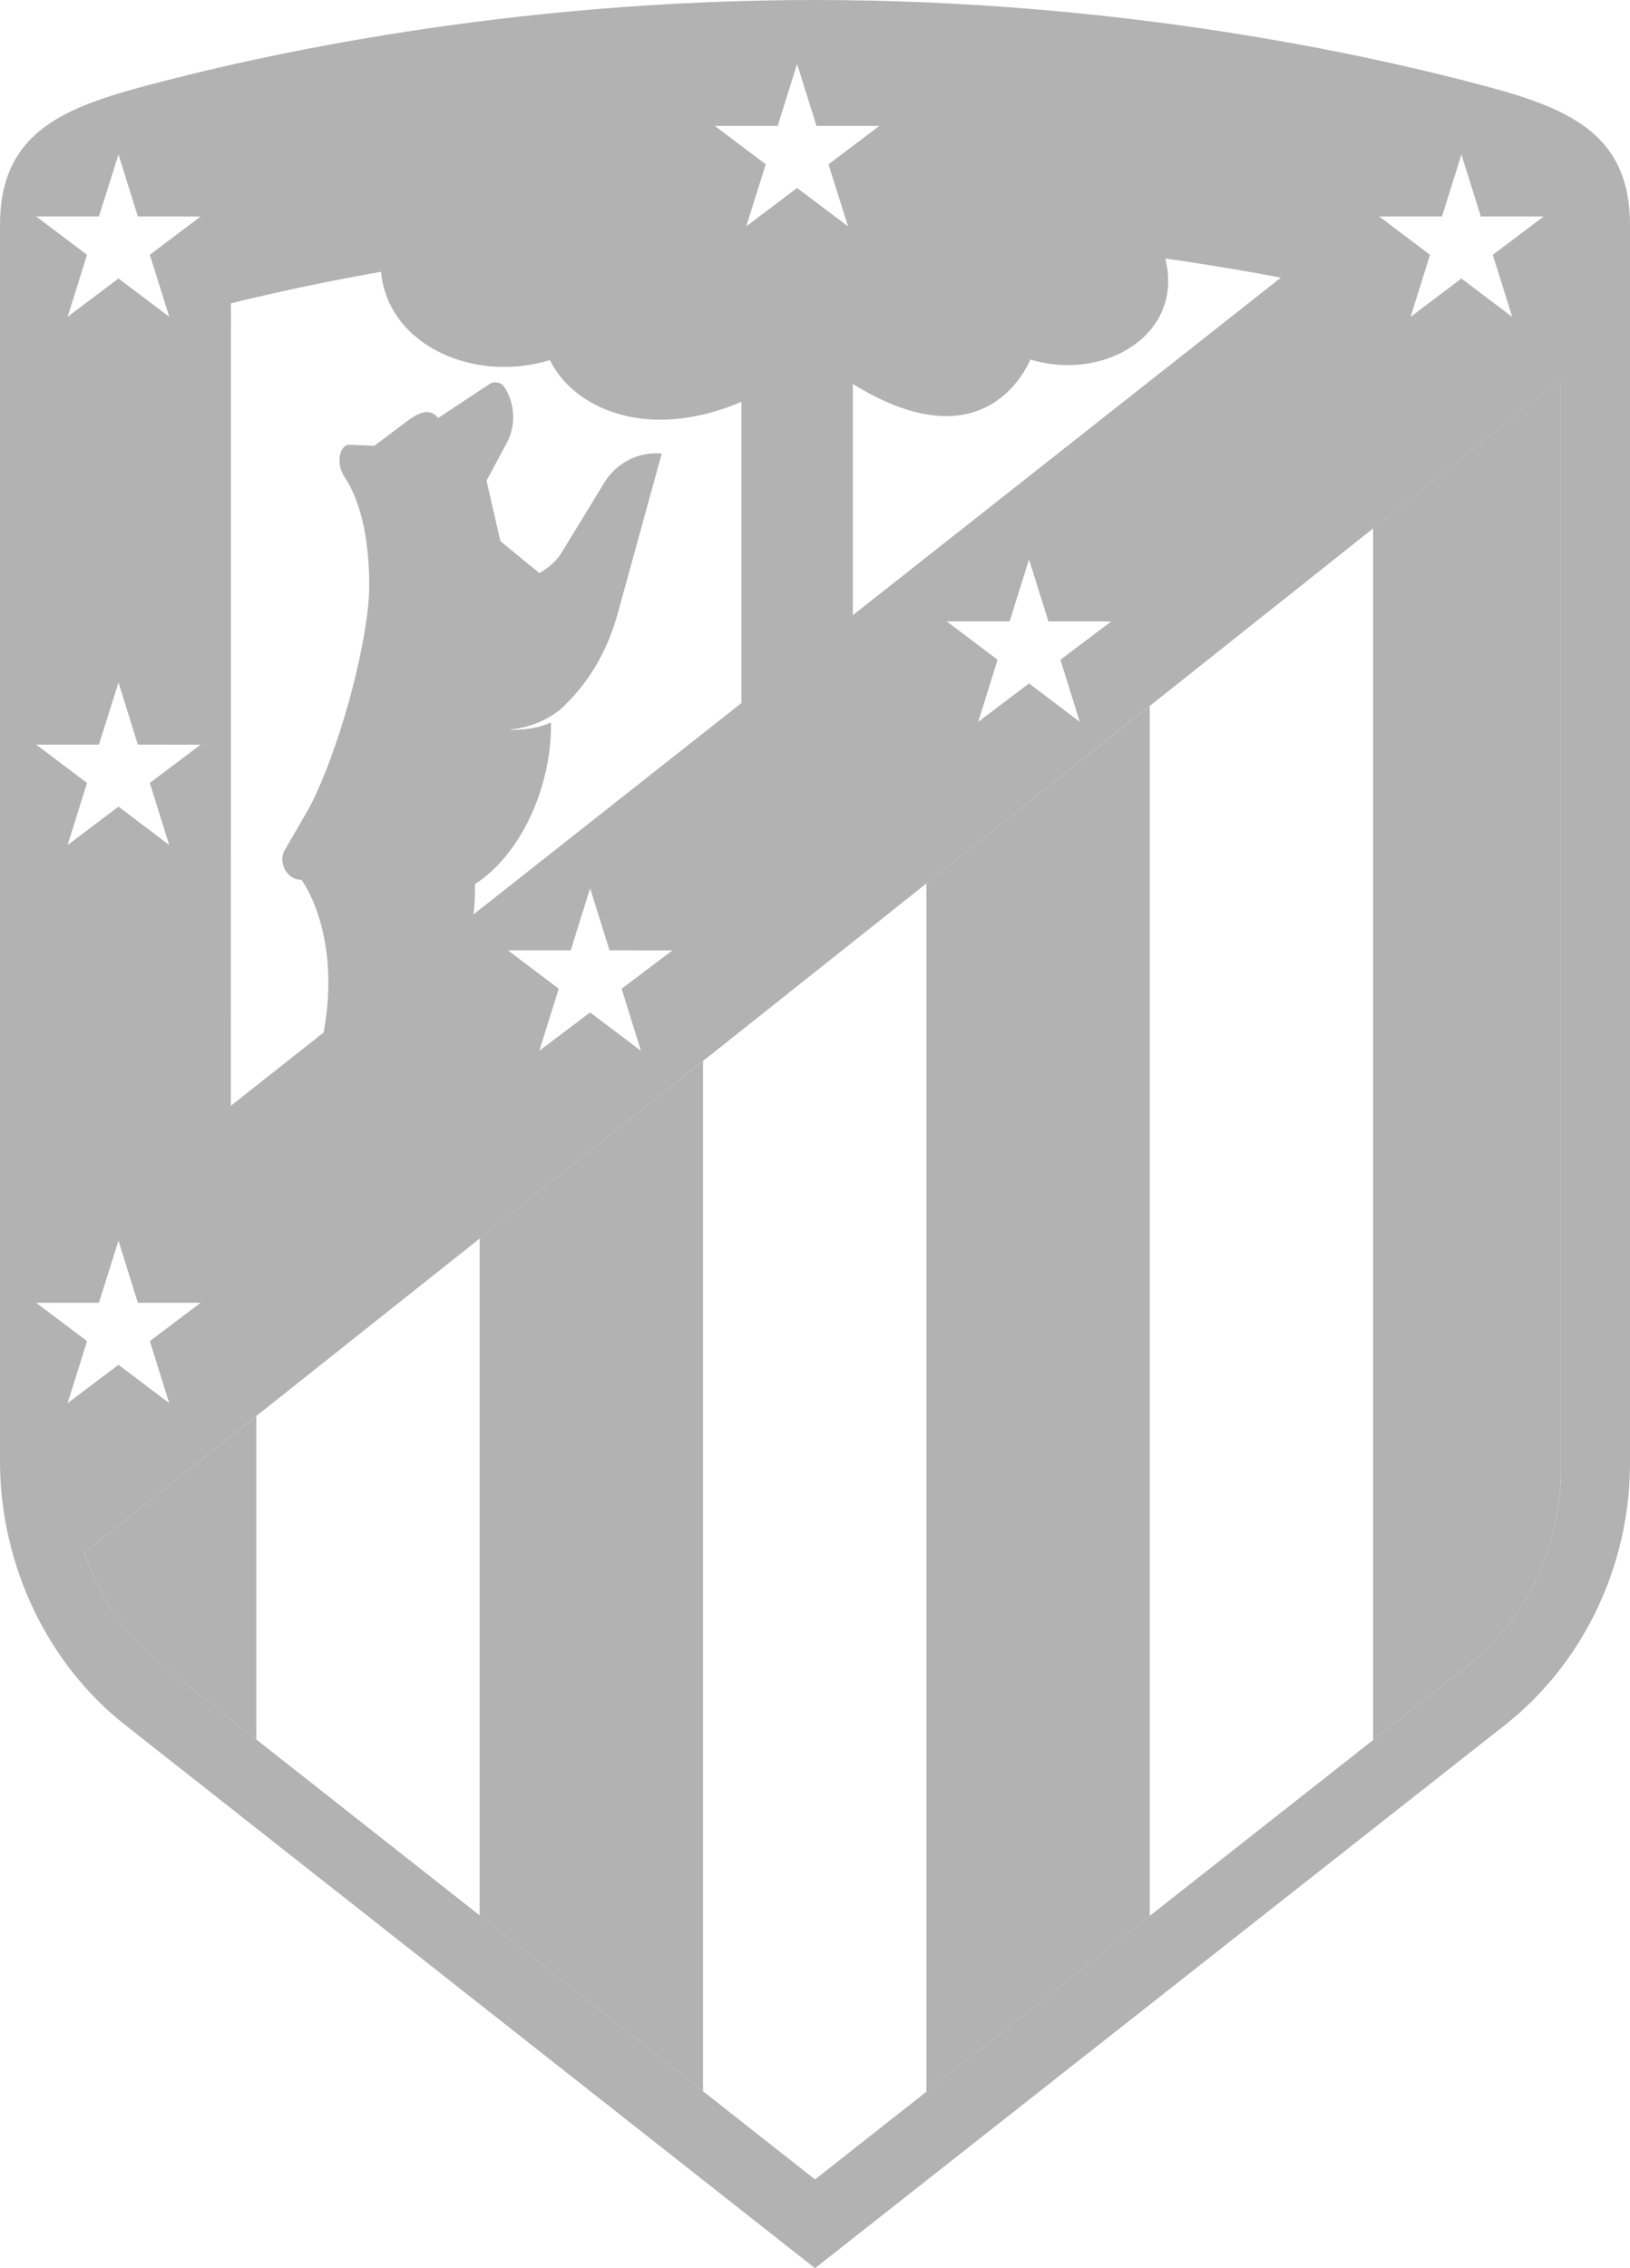 <svg width="23" height="32" viewBox="0 0 23 32" fill="none" xmlns="http://www.w3.org/2000/svg">
<path fill-rule="evenodd" clip-rule="evenodd" d="M21.31 22.882C21.135 23.113 20.933 23.323 20.705 23.503C20.703 23.504 20.702 23.505 20.7 23.506L11.5 30.748L2.3 23.505C2.299 23.505 2.298 23.504 2.297 23.504V23.503C1.782 23.098 1.402 22.537 1.19 21.906L2.438 20.915L3.617 19.977L6.769 17.473L9.92 14.969L13.072 12.464L16.224 9.959L19.376 7.455L22.025 5.35V20.743C22.025 21.525 21.766 22.278 21.31 22.882V22.882ZM0.954 19.796L1.228 18.921L0.51 18.38H1.396L1.672 17.504L1.945 18.38H2.831L2.114 18.921L2.388 19.796L1.672 19.255L0.954 19.796ZM2.831 10.506L2.114 11.046L2.388 11.922L1.672 11.38L0.954 11.922L1.228 11.046L0.51 10.505H1.396L1.672 9.629L1.945 10.505L2.831 10.506ZM0.51 3.054H1.396L1.672 2.179L1.945 3.054H2.831L2.114 3.595L2.389 4.47L1.672 3.929L0.954 4.47L1.228 3.595L0.51 3.054ZM9.488 13.409L8.771 13.949L9.044 14.825V14.824V14.825L8.327 14.284L7.61 14.824L7.884 13.949L7.167 13.408H8.053L8.327 12.532L8.601 13.408L9.488 13.409ZM3.258 4.279V4.279C3.582 4.2 3.95 4.115 4.357 4.03C4.674 3.964 5.014 3.899 5.377 3.834C5.384 3.926 5.402 4.013 5.427 4.096C5.428 4.099 5.429 4.104 5.43 4.108C5.431 4.111 5.432 4.114 5.433 4.117C5.697 4.951 6.77 5.383 7.76 5.08C7.946 5.469 8.387 5.811 9.004 5.899C9.419 5.958 9.914 5.903 10.462 5.669V9.919L6.681 12.901C6.693 12.805 6.702 12.705 6.702 12.596V12.562V12.502V12.474C7.114 12.209 7.48 11.693 7.662 11.04C7.743 10.75 7.777 10.463 7.775 10.193C7.698 10.228 7.618 10.252 7.541 10.267C7.342 10.308 7.169 10.296 7.168 10.296H7.168C7.499 10.27 7.739 10.139 7.896 10.018C7.943 9.977 7.992 9.929 8.045 9.873C8.372 9.526 8.587 9.123 8.716 8.657L9.337 6.4C9.012 6.368 8.698 6.528 8.524 6.814L8.224 7.306L7.929 7.789C7.863 7.904 7.745 8.009 7.611 8.085C7.404 7.917 7.243 7.784 7.116 7.68C7.096 7.665 7.078 7.65 7.061 7.635L6.865 6.781L7.149 6.253C7.232 6.099 7.259 5.924 7.231 5.757C7.214 5.653 7.176 5.552 7.117 5.462C7.07 5.39 6.973 5.374 6.903 5.421L6.186 5.896C6.166 5.875 6.147 5.858 6.127 5.845C6.081 5.816 6.035 5.809 5.987 5.817C5.912 5.829 5.834 5.877 5.739 5.945L5.556 6.083L5.283 6.289L5.075 6.281L4.93 6.275C4.79 6.275 4.733 6.539 4.863 6.733C4.972 6.894 5.057 7.103 5.116 7.356C5.118 7.359 5.118 7.363 5.119 7.367C5.123 7.385 5.127 7.403 5.131 7.422C5.134 7.436 5.137 7.451 5.14 7.465C5.185 7.7 5.21 7.968 5.21 8.268C5.21 8.934 4.863 10.362 4.417 11.292C4.396 11.334 4.375 11.374 4.353 11.415L4.017 11.995C3.964 12.08 3.976 12.208 4.04 12.299C4.086 12.365 4.158 12.413 4.254 12.413C4.254 12.413 4.523 12.766 4.608 13.443C4.647 13.751 4.647 14.126 4.567 14.566L3.932 15.068L3.257 15.601L3.258 4.279ZM10.087 1.777H10.973L11.247 0.902L11.521 1.777H12.408L11.69 2.318L11.966 3.193L11.247 2.652L10.53 3.193L10.805 2.318L10.087 1.777ZM15.236 10.184V10.184L14.52 9.642L13.803 10.184L14.076 9.308L13.359 8.767H14.246L14.52 7.892L14.793 8.767H15.68L14.963 9.309L15.236 10.184ZM14.04 5.671C14.277 5.515 14.44 5.288 14.542 5.073C15.572 5.388 16.716 4.724 16.443 3.648C16.526 3.658 16.61 3.671 16.692 3.683C16.937 3.72 17.175 3.758 17.405 3.797C17.636 3.836 17.86 3.876 18.074 3.917L12.034 8.679V5.418C12.985 6.004 13.627 5.944 14.04 5.671V5.671ZM20.347 3.054L20.621 2.179L20.895 3.054H21.782L21.064 3.595L21.338 4.471L20.621 3.929L19.904 4.471L20.178 3.595L19.461 3.054H20.347ZM23 3.175C23 1.927 22.189 1.549 21.027 1.233C19.327 0.774 15.828 0.001 11.5 0C7.171 0 3.673 0.773 1.973 1.233C0.811 1.548 -0 1.927 -0 3.175V20.643V20.649V20.654C0.014 22.108 0.679 23.487 1.777 24.345L10.807 31.455L11.5 32L12.193 31.455L21.227 24.344C22.337 23.476 23 22.092 23 20.643V3.175Z" fill="#B2B2B2"/>
<path fill-rule="evenodd" clip-rule="evenodd" d="M22.024 18.82V5.349L21.308 5.919L19.375 7.455V24.549L20.704 23.502H20.705C20.934 23.323 21.136 23.113 21.31 22.882C21.766 22.278 22.024 21.525 22.024 20.744V18.82ZM13.072 12.464L16.224 9.96V27.03L13.072 29.511V12.464ZM6.768 27.023V17.473L9.92 14.97V29.504L6.768 27.023ZM2.438 20.915L3.617 19.978V24.542L2.298 23.504H2.297C1.781 23.098 1.403 22.538 1.191 21.906L2.438 20.915Z" fill="#B2B2B2"/>
</svg>
